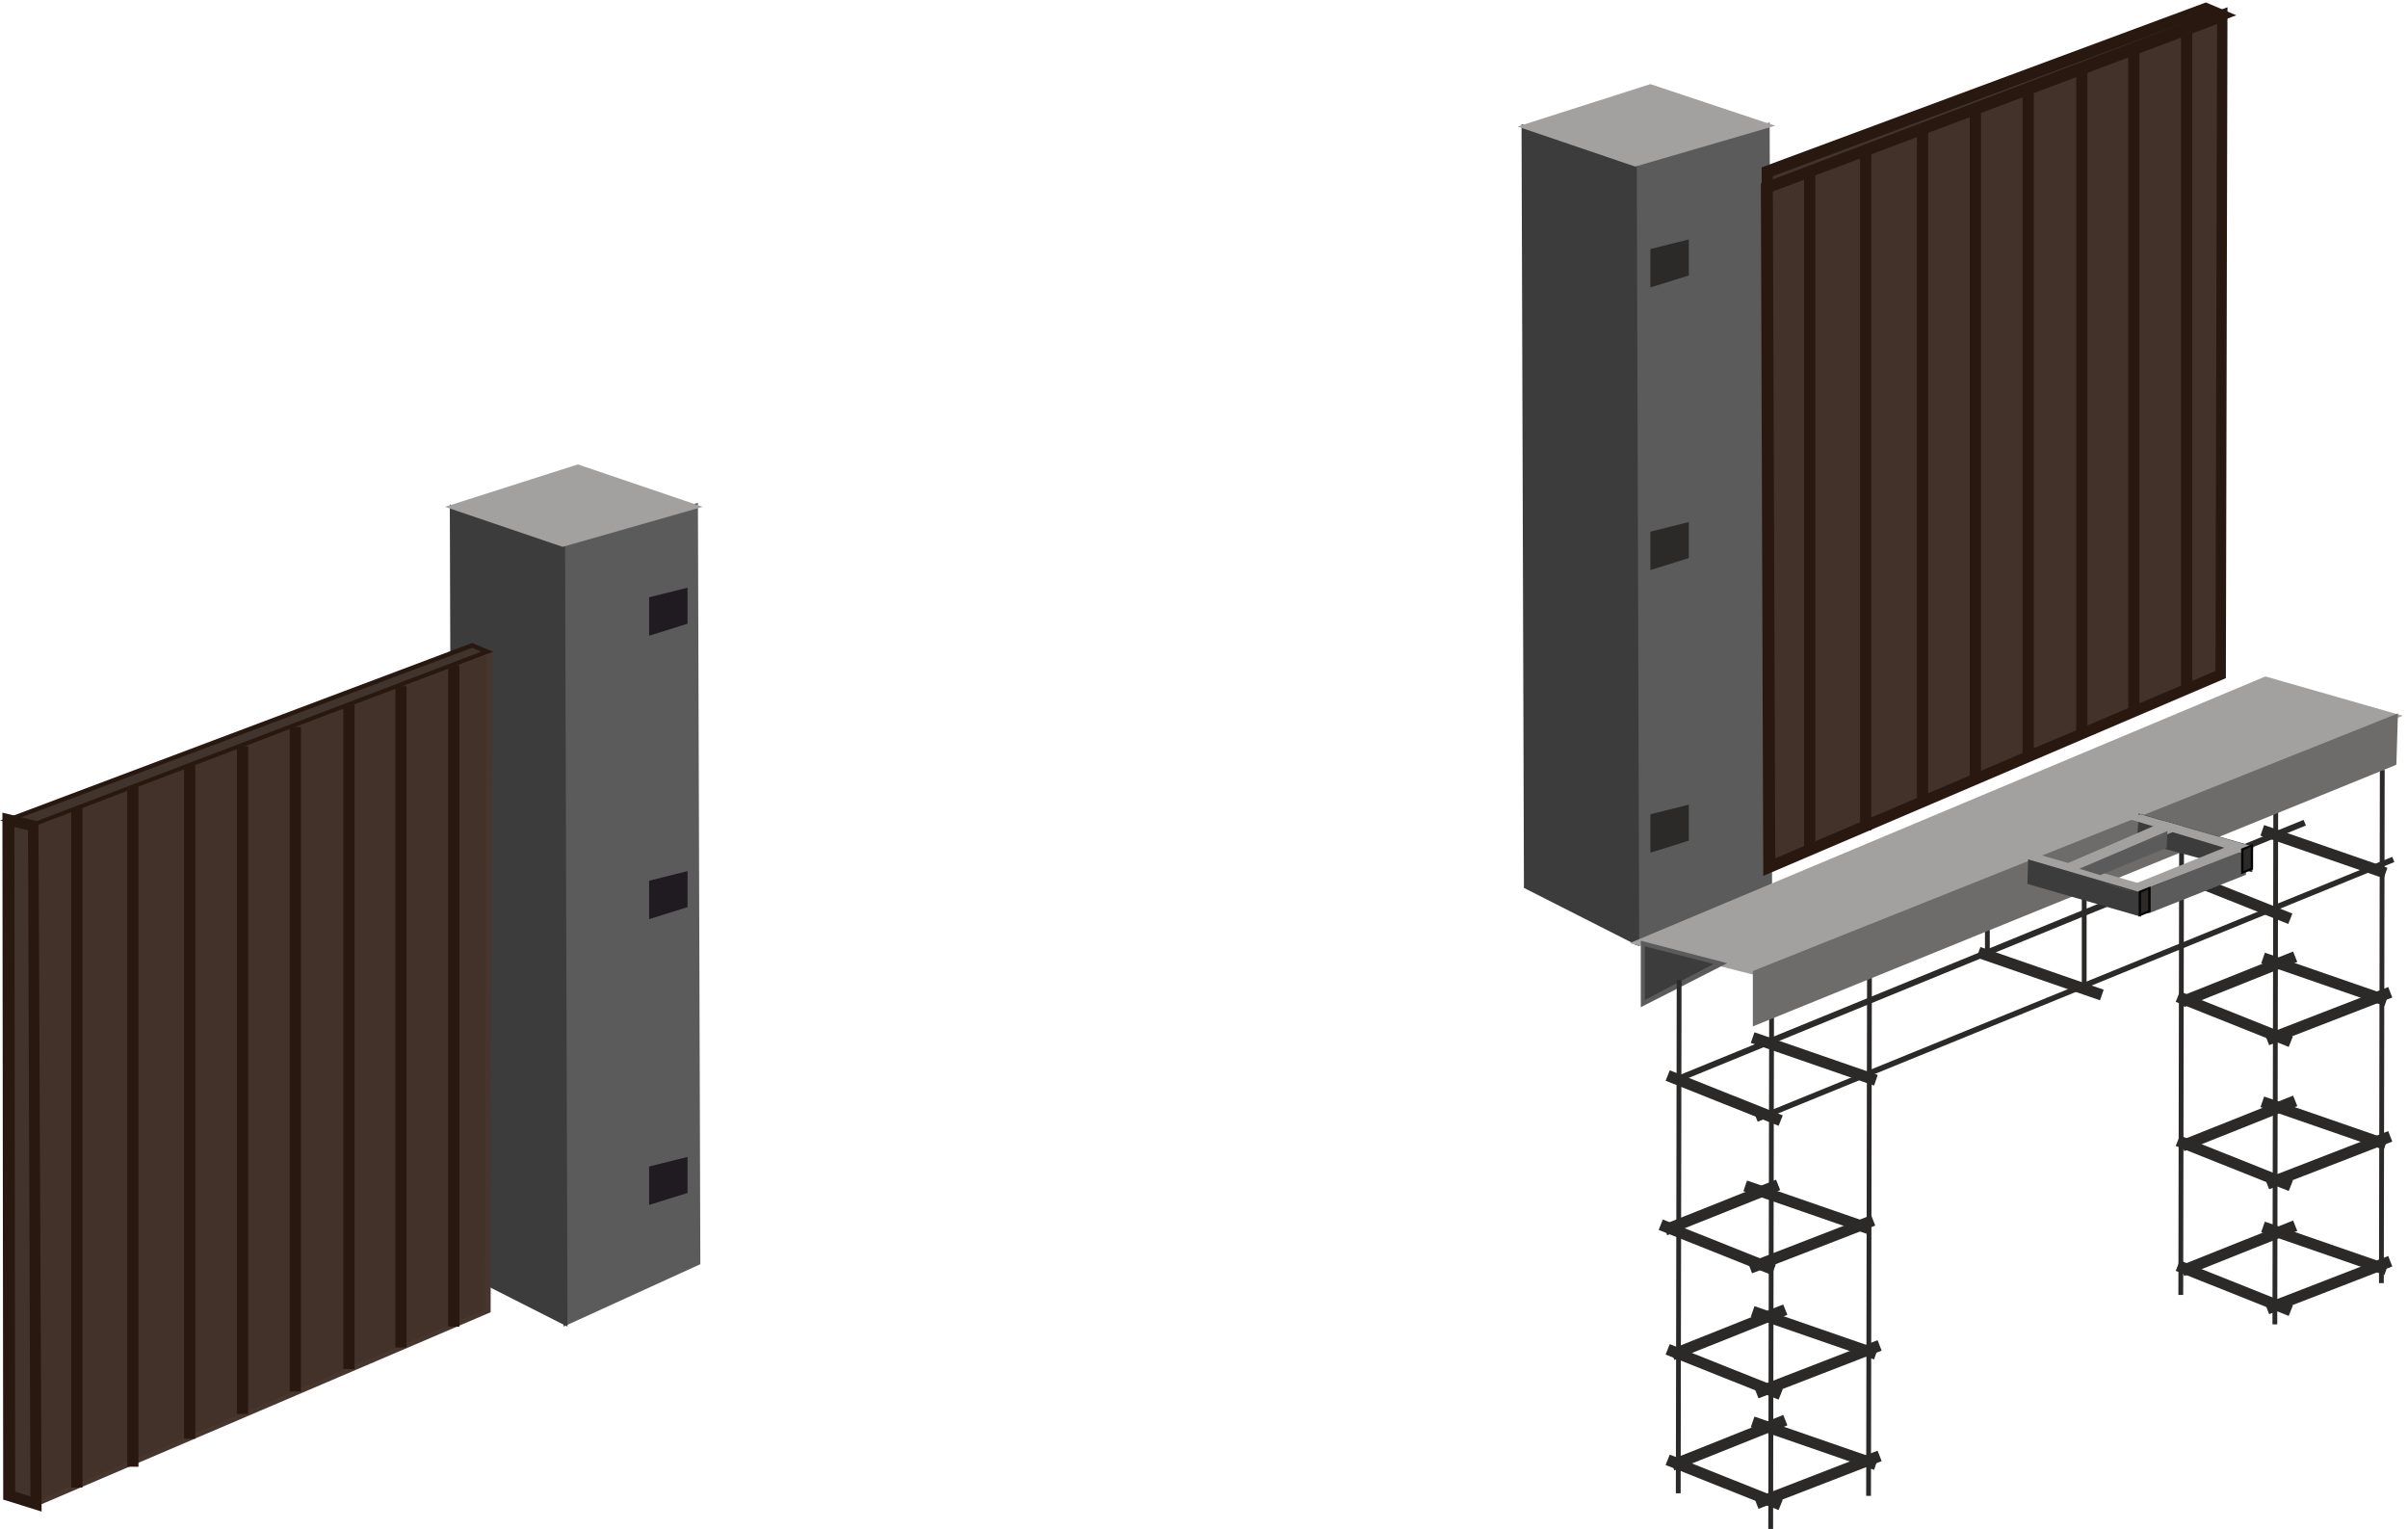<svg width="378" height="240" viewBox="0 0 378 240" fill="none" xmlns="http://www.w3.org/2000/svg">
<path d="M342.116 136.292L341.464 137.926L359.202 145.001L359.853 143.368L342.116 136.292Z" fill="#2B2A29"/>
<path d="M262.718 170.127L262.341 169.248L361.598 128.666L361.975 129.545L262.718 170.127Z" fill="#2B2A29"/>
<path fill-rule="evenodd" clip-rule="evenodd" d="M256.687 25.764C256.812 66.472 256.938 107.18 257.063 147.889C263.974 144.747 270.884 141.606 277.794 138.465C277.669 98.888 277.543 59.311 277.418 19.733C270.507 21.744 263.597 23.754 256.687 25.764Z" fill="#5B5B5B"/>
<path d="M256.687 148.391L256.311 25.513L277.795 19.231L278.172 138.717L256.687 148.391ZM256.939 26.016L257.316 147.26L277.293 138.214L276.916 20.236L256.939 26.016Z" fill="#5B5B5B"/>
<path fill-rule="evenodd" clip-rule="evenodd" d="M239.349 19.859C245.128 21.869 250.908 23.754 256.687 25.638C256.813 66.347 256.939 107.055 257.064 147.763C251.285 144.873 245.505 141.858 239.726 138.968C239.6 99.265 239.474 59.562 239.349 19.859Z" fill="#3D3C3C"/>
<path d="M257.315 148.517L239.223 139.345L238.846 19.482L256.938 25.513V25.765L257.315 148.517ZM239.976 138.843L256.561 147.386L256.31 26.016L239.725 20.362L239.976 138.843Z" fill="#3D3C3C"/>
<path fill-rule="evenodd" clip-rule="evenodd" d="M239.349 19.86C245.128 21.87 250.908 23.755 256.687 25.64C263.598 23.629 270.508 21.619 277.418 19.609C271.262 17.598 265.231 15.588 259.074 13.452C252.415 15.714 245.882 17.85 239.349 19.86Z" fill="#A3A0A0"/>
<path d="M256.687 26.142L238.218 19.86L259.074 13.201L278.675 19.734L256.687 26.142ZM240.479 19.86L256.687 25.262L276.162 19.608L258.949 13.829L240.479 19.86Z" fill="#A3A0A0"/>
<path fill-rule="evenodd" clip-rule="evenodd" d="M277.418 29.409C301.29 20.362 325.036 11.442 348.908 2.396C348.783 36.947 348.783 71.373 348.657 105.925C325.036 115.976 301.416 126.028 277.795 136.079C277.669 100.522 277.544 64.965 277.418 29.409Z" fill="#43322A"/>
<path d="M276.79 137.461L276.413 28.78L349.663 1.139L349.411 106.427L276.79 137.461ZM278.298 30.036L278.675 134.696L347.778 105.296L348.029 3.777L278.298 30.036Z" fill="#291810"/>
<path fill-rule="evenodd" clip-rule="evenodd" d="M277.418 29.409C277.418 28.655 277.418 27.775 277.418 26.896C300.411 18.352 323.277 9.808 346.27 1.265C347.024 1.642 347.778 1.893 348.657 2.27C324.785 11.316 301.164 20.362 277.418 29.409Z" fill="#41342C"/>
<path d="M276.538 30.665V26.267L346.27 0.385L351.044 2.395L276.538 30.665ZM278.297 27.649V28.152L344.008 3.149L278.297 27.649Z" fill="#291810"/>
<path d="M284.957 26.895H283.198V133.566H284.957V26.895Z" fill="#291810"/>
<path d="M344.134 4.406H342.375V108.186H344.134V4.406Z" fill="#291810"/>
<path d="M335.842 7.797H334.083V111.578H335.842V7.797Z" fill="#291810"/>
<path d="M293.752 23.628H291.993V130.299H293.752V23.628Z" fill="#291810"/>
<path d="M302.672 20.236H300.913V125.901H302.672V20.236Z" fill="#291810"/>
<path d="M310.964 17.221H309.205V122.006H310.964V17.221Z" fill="#291810"/>
<path d="M319.257 14.206H317.498V118.489H319.257V14.206Z" fill="#291810"/>
<path d="M327.676 10.562H325.917V114.845H327.676V10.562Z" fill="#291810"/>
<path fill-rule="evenodd" clip-rule="evenodd" d="M257.063 147.889L275.533 152.663L376.047 112.458L355.567 106.553L257.063 147.889Z" fill="#A3A0A0"/>
<path d="M275.533 153.04L255.808 148.015L355.568 106.176H355.693L377.178 112.332L275.533 153.04ZM258.069 147.763L275.408 152.287L374.791 112.584L355.442 106.93L258.069 147.763Z" fill="#A3A0A0"/>
<path d="M327.549 139.345H326.795V155.176H327.549V139.345Z" fill="#2B2A29"/>
<path d="M312.347 141.606H311.593V149.899H312.347V141.606Z" fill="#2B2A29"/>
<path fill-rule="evenodd" clip-rule="evenodd" d="M257.818 148.14L257.944 157.563L270.006 151.281L257.818 148.14Z" fill="#3D3C3C"/>
<path d="M257.566 158.066V147.638L271.136 151.156L257.566 158.066ZM258.195 148.517V156.935L269 151.281L258.195 148.517Z" fill="#5B5B5B"/>
<path d="M356.862 127.306L356.723 207.843L357.477 207.844L357.615 127.307L356.862 127.306Z" fill="#2B2A29"/>
<path d="M373.585 120.83L373.446 201.367L374.2 201.368L374.339 120.831L373.585 120.83Z" fill="#2B2A29"/>
<path d="M342.076 133.615L341.956 203.221L342.71 203.222L342.83 133.617L342.076 133.615Z" fill="#2B2A29"/>
<path d="M277.72 159.403L277.581 239.94L278.335 239.941L278.474 159.405L277.72 159.403Z" fill="#2B2A29"/>
<path d="M293.085 153.336L292.944 234.752L293.698 234.753L293.839 153.337L293.085 153.336Z" fill="#2B2A29"/>
<path fill-rule="evenodd" clip-rule="evenodd" d="M275.533 152.663V160.579L375.921 119.619L376.047 112.458L275.533 152.663Z" fill="#6E6C6A"/>
<path d="M275.156 161.081V152.412L275.408 152.286L376.424 111.955L376.173 119.996L375.921 120.122L275.156 161.081ZM275.91 152.914V160.076L375.544 119.494L375.67 113.086L275.91 152.914Z" fill="#6E6C6A"/>
<path d="M263.208 153.812L263.069 234.349L263.823 234.35L263.962 153.813L263.208 153.812Z" fill="#2B2A29"/>
<path d="M262.114 228.276L261.462 229.91L279.2 236.985L279.851 235.352L262.114 228.276Z" fill="#2B2A29"/>
<path d="M275.409 222.311L274.834 223.974L294.187 230.673L294.763 229.01L275.409 222.311Z" fill="#2B2A29"/>
<path d="M294.739 227.663L275.407 235.149L276.042 236.79L295.374 229.304L294.739 227.663Z" fill="#2B2A29"/>
<path d="M279.925 222.053L262.188 229.133L262.84 230.767L280.577 223.687L279.925 222.053Z" fill="#2B2A29"/>
<path d="M342.188 197.805L341.536 199.439L359.274 206.515L359.926 204.881L342.188 197.805Z" fill="#2B2A29"/>
<path d="M355.528 191.721L354.952 193.383L374.305 200.082L374.881 198.419L355.528 191.721Z" fill="#2B2A29"/>
<path d="M374.896 197.114L355.564 204.6L356.2 206.24L375.531 198.754L374.896 197.114Z" fill="#2B2A29"/>
<path d="M359.966 191.543L342.229 198.622L342.881 200.256L360.618 193.176L359.966 191.543Z" fill="#2B2A29"/>
<path d="M342.188 155.591L341.536 157.225L359.274 164.3L359.926 162.667L342.188 155.591Z" fill="#2B2A29"/>
<path d="M355.534 149.512L354.959 151.174L374.312 157.873L374.888 156.211L355.534 149.512Z" fill="#2B2A29"/>
<path d="M374.897 154.898L355.565 162.384L356.201 164.025L375.532 156.539L374.897 154.898Z" fill="#2B2A29"/>
<path d="M359.966 149.325L342.229 156.404L342.881 158.038L360.618 150.959L359.966 149.325Z" fill="#2B2A29"/>
<path d="M261.023 191.386L260.371 193.02L278.109 200.095L278.761 198.461L261.023 191.386Z" fill="#2B2A29"/>
<path d="M274.247 185.268L273.672 186.931L293.025 193.63L293.601 191.967L274.247 185.268Z" fill="#2B2A29"/>
<path d="M293.732 190.702L274.4 198.188L275.036 199.828L294.367 192.342L293.732 190.702Z" fill="#2B2A29"/>
<path d="M278.799 185.135L261.062 192.215L261.714 193.849L279.451 186.769L278.799 185.135Z" fill="#2B2A29"/>
<path fill-rule="evenodd" clip-rule="evenodd" d="M88.326 85.57C88.452 126.278 88.578 166.987 88.703 207.695C95.613 204.554 102.524 201.413 109.434 198.272C109.308 158.694 109.183 119.117 109.057 79.54C102.147 81.55 95.237 83.56 88.326 85.57Z" fill="#5B5B5B"/>
<path d="M88.452 208.197L88.075 85.193L109.56 78.911V79.414L109.937 198.397L88.452 208.197ZM88.703 85.822L89.08 207.066L109.057 198.02L108.681 80.042L88.703 85.822Z" fill="#5B5B5B"/>
<path fill-rule="evenodd" clip-rule="evenodd" d="M70.988 79.665C76.768 81.675 82.547 83.56 88.327 85.57C88.453 126.278 88.578 166.986 88.704 207.695C82.924 204.805 77.145 201.789 71.365 198.774C71.24 159.071 71.114 119.368 70.988 79.665Z" fill="#3D3C3C"/>
<path d="M89.081 208.197L70.988 199.025L70.611 79.163L88.704 85.193L89.081 208.197ZM71.742 198.523L88.327 207.066L88.076 85.822L71.491 80.168L71.742 198.523Z" fill="#3D3C3C"/>
<path fill-rule="evenodd" clip-rule="evenodd" d="M70.988 79.665C76.768 81.676 82.547 83.56 88.327 85.571C95.237 83.56 102.148 81.55 109.058 79.54C102.901 77.529 96.871 75.519 90.714 73.383C84.181 75.519 77.647 77.529 70.988 79.665Z" fill="#A3A0A0"/>
<path d="M88.326 85.822L69.856 79.54L90.713 72.881L110.313 79.54L88.326 85.822ZM72.244 79.665L88.451 85.068L107.926 79.414L90.713 73.635L72.244 79.665Z" fill="#A3A0A0"/>
<path fill-rule="evenodd" clip-rule="evenodd" d="M5.277 129.294C29.149 120.248 52.896 111.327 76.768 102.281C76.642 136.832 76.642 171.258 76.516 205.81C52.896 215.861 29.275 225.913 5.654 235.964C5.529 200.407 5.403 164.851 5.277 129.294Z" fill="#43322A"/>
<path d="M5.277 236.593L5.025 129.043L77.27 101.778L77.018 205.936L5.277 236.593ZM5.654 129.545L6.031 235.462L76.139 205.559L76.39 102.783L5.654 129.545Z" fill="#47362E"/>
<path fill-rule="evenodd" clip-rule="evenodd" d="M5.277 129.293C3.895 129.042 2.639 128.791 1.257 128.539C25.631 119.493 49.88 110.321 74.129 101.275C74.883 101.652 75.637 101.903 76.517 102.28C52.77 111.326 29.024 120.247 5.277 129.293Z" fill="#41342C"/>
<path d="M5.403 129.671L0 128.791L74.129 100.898L77.396 102.281L5.403 129.671ZM2.638 128.54L5.277 129.042L75.511 102.281L74.129 101.652L2.638 128.54Z" fill="#291810"/>
<path d="M12.942 126.781H11.183V233.452H12.942V126.781Z" fill="#291810"/>
<path d="M72.118 104.417H70.359V208.197H72.118V104.417Z" fill="#291810"/>
<path d="M63.826 107.683H62.067V211.464H63.826V107.683Z" fill="#291810"/>
<path d="M21.736 123.514H19.977V230.184H21.736V123.514Z" fill="#291810"/>
<path d="M30.657 120.122H28.898V225.787H30.657V120.122Z" fill="#291810"/>
<path d="M38.948 117.106H37.19V221.892H38.948V117.106Z" fill="#291810"/>
<path d="M47.241 114.091H45.482V218.374H47.241V114.091Z" fill="#291810"/>
<path d="M55.66 110.573H53.901V214.856H55.66V110.573Z" fill="#291810"/>
<path fill-rule="evenodd" clip-rule="evenodd" d="M258.696 38.831V45.616L265.481 43.48V37.072L258.696 38.831Z" fill="#2B2A29"/>
<path d="M258.32 46.118V38.58L265.859 36.695V43.857L258.32 46.118ZM259.074 39.083V45.113L265.105 43.229V37.575L259.074 39.083Z" fill="#5B5B5B"/>
<path fill-rule="evenodd" clip-rule="evenodd" d="M258.696 83.183V89.968L265.481 87.958V81.55L258.696 83.183Z" fill="#2B2A29"/>
<path d="M258.32 90.471V82.932L265.859 81.047V88.209L258.32 90.471ZM259.074 83.435V89.465L265.105 87.581V81.927L259.074 83.435Z" fill="#5B5B5B"/>
<path fill-rule="evenodd" clip-rule="evenodd" d="M258.696 127.534V134.319L265.481 132.183V125.775L258.696 127.534Z" fill="#2B2A29"/>
<path d="M258.32 134.696V127.158L265.859 125.273V132.435L258.32 134.696ZM259.074 127.786V133.817L265.105 131.932V126.278L259.074 127.786Z" fill="#5B5B5B"/>
<path fill-rule="evenodd" clip-rule="evenodd" d="M101.519 93.485V100.27L108.303 98.26V91.852L101.519 93.485Z" fill="#1F1B20"/>
<path d="M101.268 100.773V93.234L108.806 91.35V98.511L101.268 100.773ZM101.896 93.737V99.768L107.927 97.883V92.229L101.896 93.737Z" fill="#5B5B5B"/>
<path fill-rule="evenodd" clip-rule="evenodd" d="M101.519 137.963V144.748L108.303 142.737V136.33L101.519 137.963Z" fill="#1F1B20"/>
<path d="M101.268 145.25V137.712L108.806 135.827V142.989L101.268 145.25ZM101.896 138.214V144.245L107.927 142.361V136.707L101.896 138.214Z" fill="#5B5B5B"/>
<path fill-rule="evenodd" clip-rule="evenodd" d="M101.519 182.817V189.602L108.303 187.592V181.184L101.519 182.817Z" fill="#1F1B20"/>
<path d="M101.268 190.105V182.566L108.806 180.682V187.843L101.268 190.105ZM101.896 183.069V189.1L107.927 187.215V181.561L101.896 183.069Z" fill="#5B5B5B"/>
<path fill-rule="evenodd" clip-rule="evenodd" d="M1.382 128.666L5.277 129.546L5.654 235.965L1.507 234.708L1.382 128.666Z" fill="#41342C"/>
<path d="M6.533 237.221L0.503 235.336L0.377 127.535L6.031 128.917L6.533 237.221ZM2.387 234.08L4.774 234.834L4.398 130.299L2.262 129.797L2.387 234.08Z" fill="#291810"/>
<path fill-rule="evenodd" clip-rule="evenodd" d="M319.886 134.319L337.351 139.345L335.843 140.099L318.63 134.822L319.886 134.319Z" fill="#A3A0A0"/>
<path d="M335.968 140.224L318.127 134.822L319.886 134.068L337.853 139.219L335.968 140.224ZM319.132 134.822L335.843 139.847L336.848 139.345L319.886 134.445L319.132 134.822Z" fill="#A3A0A0"/>
<path fill-rule="evenodd" clip-rule="evenodd" d="M318.503 135.074L318.377 138.592L335.841 143.617V140.225L318.503 135.074Z" fill="#3D3C3C"/>
<path d="M336.093 143.869L318.252 138.717L318.378 134.822L318.629 134.948L336.219 140.099L336.093 143.869ZM318.503 138.466L335.716 143.366V140.225L318.629 135.199L318.503 138.466Z" fill="#3D3C3C"/>
<path fill-rule="evenodd" clip-rule="evenodd" d="M335.841 127.786L353.431 132.937L353.305 136.581L335.59 131.932L335.841 127.786Z" fill="#3D3C3C"/>
<path d="M353.557 136.832H353.306L335.465 132.058L335.716 127.66L353.683 132.811L353.557 136.832ZM335.716 131.681L353.055 136.329L353.18 133.063L335.842 128.037L335.716 131.681Z" fill="#3D3C3C"/>
<path fill-rule="evenodd" clip-rule="evenodd" d="M324.535 135.576L339.738 128.917L342.251 129.67L326.922 136.329L324.535 135.576Z" fill="#A3A0A0"/>
<path d="M326.922 136.581L324.032 135.701L339.863 128.917L342.879 129.796L326.922 136.581ZM325.037 135.576L326.922 136.204L341.748 129.796L339.738 129.293L325.037 135.576Z" fill="#A3A0A0"/>
<path fill-rule="evenodd" clip-rule="evenodd" d="M337.476 139.471V143.115L352.427 137.084V133.44L337.476 139.471Z" fill="#5B5B5B"/>
<path d="M337.225 143.366V139.345H337.35L352.553 133.189V137.335H352.427L337.225 143.366ZM337.602 139.597V142.863L352.176 137.084V133.692L337.602 139.597Z" fill="#5B5B5B"/>
<path fill-rule="evenodd" clip-rule="evenodd" d="M335.717 138.717L337.476 138.968L351.799 133.44L350.04 132.938L335.717 138.717Z" fill="#A3A0A0"/>
<path d="M337.475 139.219L335.088 138.717L350.039 132.686L352.301 133.44L337.475 139.219ZM336.344 138.591L337.475 138.843L351.17 133.566L349.914 133.189L336.344 138.591Z" fill="#A3A0A0"/>
<path fill-rule="evenodd" clip-rule="evenodd" d="M336.093 128.038L353.558 133.063L352.05 133.692L334.837 128.54L336.093 128.038Z" fill="#A3A0A0"/>
<path d="M352.176 133.943L334.209 128.54L335.968 127.786L353.935 132.937L352.176 133.943ZM335.34 128.54L352.05 133.566L353.055 133.063L336.094 128.163L335.34 128.54Z" fill="#A3A0A0"/>
<path fill-rule="evenodd" clip-rule="evenodd" d="M335.842 143.617L337.475 143.114V139.471L335.842 140.099V143.617Z" fill="#2B2A29"/>
<path d="M335.717 143.868V139.848L337.601 139.094V143.114L335.717 143.868ZM336.094 140.099V143.366L337.224 142.863V139.596L336.094 140.099Z" fill="#050505"/>
<path fill-rule="evenodd" clip-rule="evenodd" d="M352.05 136.958L353.557 136.33V132.812L352.05 133.314V136.958Z" fill="#2B2A29"/>
<path d="M351.799 137.209V133.189L353.683 132.435V136.456L351.799 137.209ZM352.176 133.44V136.707L353.307 136.204V132.938L352.176 133.44Z" fill="#050505"/>
<path fill-rule="evenodd" clip-rule="evenodd" d="M326.922 136.329L339.989 130.801L339.863 133.062L329.686 137.209L326.922 136.329Z" fill="#5B5B5B"/>
<path d="M329.685 137.335L326.418 136.33L340.239 130.424L340.113 133.063L329.685 137.335ZM327.423 136.33L329.559 136.958L339.61 132.812L339.736 130.927L327.423 136.33Z" fill="#5B5B5B"/>
<path d="M342.192 178.203L341.54 179.837L359.278 186.913L359.93 185.279L342.192 178.203Z" fill="#2B2A29"/>
<path d="M355.419 172.084L354.844 173.747L374.197 180.445L374.772 178.783L355.419 172.084Z" fill="#2B2A29"/>
<path d="M374.898 177.514L355.566 185L356.202 186.64L375.533 179.154L374.898 177.514Z" fill="#2B2A29"/>
<path d="M359.967 171.941L342.229 179.021L342.882 180.654L360.619 173.575L359.967 171.941Z" fill="#2B2A29"/>
<path d="M355.413 129.483L354.838 131.145L374.191 137.844L374.767 136.182L355.413 129.483Z" fill="#2B2A29"/>
<path d="M262.113 210.939L261.461 212.573L279.199 219.649L279.851 218.015L262.113 210.939Z" fill="#2B2A29"/>
<path d="M275.411 204.983L274.836 206.646L294.189 213.344L294.765 211.682L275.411 204.983Z" fill="#2B2A29"/>
<path d="M294.739 210.325L275.407 217.811L276.042 219.451L295.374 211.965L294.739 210.325Z" fill="#2B2A29"/>
<path d="M279.924 204.714L262.187 211.794L262.839 213.428L280.576 206.348L279.924 204.714Z" fill="#2B2A29"/>
<path d="M262.117 167.969L261.465 169.603L279.203 176.678L279.854 175.044L262.117 167.969Z" fill="#2B2A29"/>
<path d="M275.409 162.002L274.834 163.665L294.187 170.363L294.763 168.701L275.409 162.002Z" fill="#2B2A29"/>
<path d="M375.527 134.47L275.587 175.223L275.919 176.037L375.859 135.284L375.527 134.47Z" fill="#2B2A29"/>
<path d="M310.874 148.62L310.299 150.283L329.652 156.982L330.228 155.319L310.874 148.62Z" fill="#2B2A29"/>
</svg>
